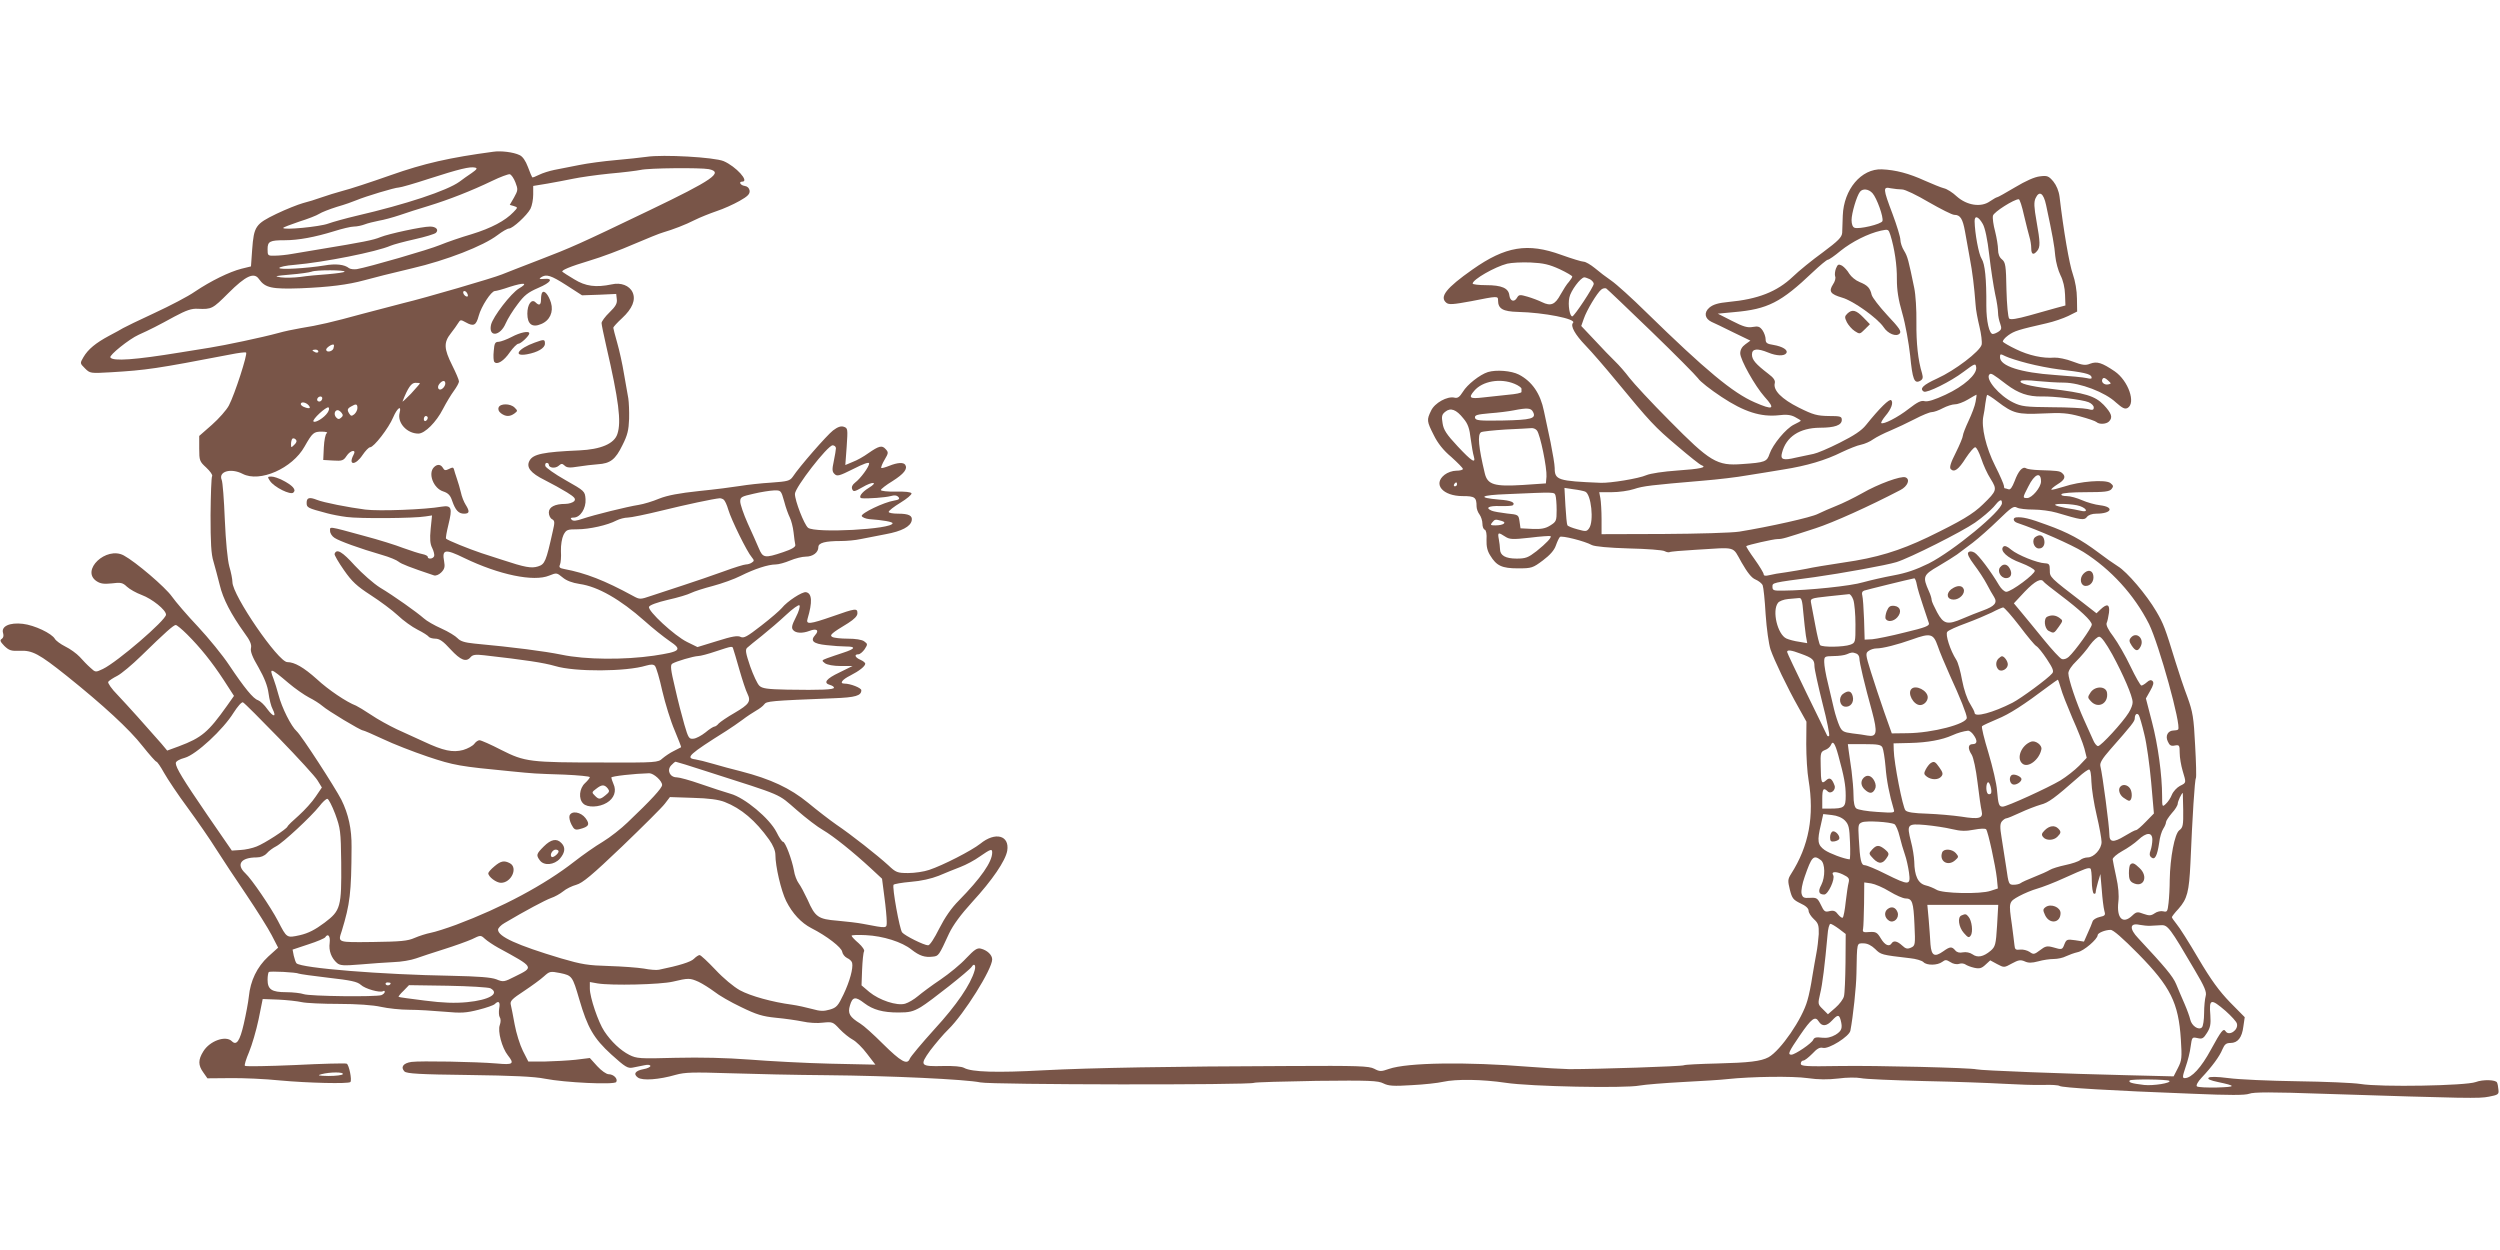 <?xml version="1.0" standalone="no"?>
<!DOCTYPE svg PUBLIC "-//W3C//DTD SVG 20010904//EN"
 "http://www.w3.org/TR/2001/REC-SVG-20010904/DTD/svg10.dtd">
<svg version="1.0" xmlns="http://www.w3.org/2000/svg"
 width="1280pt" height="640pt" viewBox="0 0 1280 640"
 preserveAspectRatio="xMidYMid meet">
<g transform="translate(0,640) scale(0.1,-0.1)"
fill="#795548" stroke="none">
<path d="M2525 5623 c-223 -30 -352 -59 -525 -120 -102 -36 -212 -72 -245 -80
-33 -9 -82 -24 -110 -34 -27 -10 -70 -23 -94 -29 -25 -7 -86 -31 -136 -55
-107 -52 -115 -63 -124 -184 l-6 -85 -49 -12 c-62 -16 -156 -62 -238 -117 -34
-24 -128 -73 -208 -110 -80 -37 -152 -72 -160 -77 -8 -5 -40 -23 -71 -39 -69
-37 -108 -69 -132 -110 -18 -31 -18 -31 8 -57 26 -26 28 -26 133 -20 183 11
231 18 611 91 40 8 77 13 81 10 9 -6 -58 -214 -88 -271 -12 -23 -51 -67 -87
-99 l-65 -57 0 -65 c0 -61 2 -66 36 -97 20 -19 34 -38 30 -44 -4 -6 -7 -96 -8
-199 0 -140 3 -201 15 -238 8 -27 22 -81 32 -120 17 -72 58 -150 126 -245 30
-40 38 -61 34 -78 -4 -17 7 -46 39 -100 30 -53 46 -94 51 -132 4 -30 13 -67
21 -81 21 -42 4 -42 -27 0 -15 22 -37 42 -48 46 -24 7 -69 62 -148 180 -33 50
-105 138 -159 196 -55 58 -115 128 -134 155 -34 48 -185 177 -246 210 -90 49
-223 -77 -139 -132 20 -13 38 -15 77 -11 46 6 56 4 78 -17 14 -13 48 -32 75
-42 54 -20 125 -77 125 -101 0 -28 -250 -243 -323 -278 -38 -18 -38 -18 -64 6
-15 13 -39 38 -55 56 -16 17 -49 41 -74 53 -24 12 -48 30 -53 39 -16 28 -104
70 -164 77 -68 8 -113 -13 -101 -48 4 -13 1 -24 -7 -29 -11 -7 -8 -14 13 -36
24 -23 35 -27 78 -25 66 3 99 -15 241 -128 186 -149 322 -274 389 -360 35 -44
67 -80 71 -80 4 0 22 -26 39 -57 18 -32 72 -113 121 -179 49 -67 115 -162 146
-212 32 -50 101 -155 155 -234 53 -79 111 -171 129 -206 l33 -64 -51 -46 c-57
-53 -91 -123 -99 -205 -3 -29 -15 -92 -26 -140 -20 -87 -37 -112 -61 -88 -31
31 -113 2 -146 -52 -27 -43 -27 -71 0 -108 l21 -30 116 1 c65 1 180 -4 257
-12 141 -13 349 -18 359 -8 9 10 -7 89 -19 94 -8 3 -126 0 -264 -7 -138 -6
-253 -8 -257 -4 -4 3 6 35 21 70 15 36 37 111 49 168 l21 104 80 -3 c44 -2 98
-8 120 -13 22 -5 108 -9 190 -9 91 0 176 -6 215 -15 36 -8 101 -15 145 -15 44
0 125 -5 181 -10 86 -8 111 -6 174 10 40 10 77 23 83 29 20 20 29 11 23 -21
-3 -18 -2 -39 3 -47 6 -9 5 -24 0 -39 -12 -31 11 -117 41 -155 35 -44 28 -50
-57 -42 -109 9 -390 14 -436 8 -43 -6 -57 -27 -36 -49 12 -11 76 -15 329 -18
225 -3 336 -8 390 -19 102 -20 355 -32 365 -17 10 16 -13 40 -39 40 -11 0 -37
18 -58 41 l-38 42 -73 -9 c-39 -4 -110 -8 -157 -9 l-85 0 -28 55 c-15 30 -34
91 -42 135 -8 44 -17 90 -20 102 -4 18 7 29 68 69 39 26 86 60 102 75 29 26
32 27 83 17 61 -13 63 -15 98 -135 42 -144 73 -199 164 -282 72 -65 84 -72
110 -67 17 3 44 9 60 12 17 4 30 2 30 -4 0 -5 -16 -13 -35 -16 -43 -8 -54 -25
-29 -43 23 -17 108 -11 194 14 47 13 88 14 275 8 121 -4 344 -9 495 -10 330
-3 714 -21 790 -37 57 -12 1382 -14 1401 -2 6 3 150 7 320 10 272 3 315 1 342
-13 26 -13 51 -15 145 -9 62 3 134 11 160 17 68 15 201 13 322 -5 123 -19 608
-29 685 -14 28 5 127 13 220 18 94 5 197 11 229 15 122 13 334 16 411 5 55 -8
104 -8 157 -2 43 6 94 6 115 2 21 -5 166 -11 323 -15 157 -3 341 -10 410 -14
69 -4 159 -7 200 -6 41 2 80 -1 85 -5 11 -9 262 -24 681 -40 191 -8 268 -8
290 0 21 9 119 9 374 0 751 -24 802 -25 853 -15 47 9 52 12 49 35 -1 14 -4 31
-7 37 -5 15 -73 17 -109 3 -50 -19 -487 -27 -590 -10 -37 6 -182 12 -324 14
-141 2 -299 9 -351 16 -62 8 -97 8 -103 2 -7 -7 10 -14 48 -22 95 -20 94 -25
-5 -28 -52 -1 -98 1 -103 6 -5 5 5 24 24 44 52 55 93 110 107 146 11 25 19 32
41 32 37 0 59 27 66 84 l7 48 -75 76 c-56 58 -97 114 -162 224 -48 82 -98 161
-112 177 -13 16 -24 32 -24 35 0 3 15 23 34 43 45 51 54 87 61 233 10 239 22
428 28 436 3 5 1 81 -4 169 -7 141 -12 170 -39 245 -18 47 -45 128 -61 180
-54 176 -61 195 -99 260 -50 85 -149 202 -197 231 -21 13 -65 44 -99 70 -88
66 -156 103 -265 142 -89 33 -124 41 -156 38 -19 -2 -16 -21 5 -28 112 -38
277 -111 339 -149 141 -89 260 -219 336 -369 51 -104 167 -522 149 -540 -3 -3
-13 -5 -22 -5 -30 0 -45 -27 -31 -56 9 -21 17 -25 36 -21 23 4 25 2 25 -38 0
-23 7 -64 15 -91 19 -64 20 -61 -14 -78 -15 -8 -34 -28 -41 -45 -6 -16 -20
-37 -31 -47 -18 -17 -19 -16 -19 39 0 108 -21 263 -52 381 l-31 120 22 39 c16
28 20 42 12 50 -7 7 -16 6 -29 -6 -10 -9 -23 -17 -28 -17 -5 0 -30 44 -56 98
-25 53 -65 122 -87 152 -27 35 -39 60 -35 70 4 8 9 32 12 53 5 43 -9 49 -43
17 l-21 -20 -68 53 c-172 132 -171 131 -171 168 0 29 -3 34 -25 35 -41 2 -139
42 -172 69 -21 18 -34 23 -41 16 -20 -20 20 -58 90 -83 37 -14 69 -32 71 -40
3 -16 -120 -108 -146 -108 -9 0 -26 15 -37 34 -41 70 -106 156 -126 167 -14 7
-24 8 -31 1 -7 -7 3 -28 30 -64 22 -29 51 -73 64 -98 13 -25 30 -55 38 -67 18
-29 3 -47 -58 -69 -26 -9 -72 -28 -103 -41 -78 -34 -98 -29 -131 32 -15 28
-28 56 -28 63 0 8 -6 28 -14 45 -33 74 -30 83 48 128 39 23 82 50 96 60 14 11
50 38 80 60 30 23 89 75 131 116 67 65 79 74 96 64 11 -6 49 -10 84 -10 35 0
89 -7 119 -16 127 -38 141 -40 155 -22 7 10 26 17 48 17 79 0 94 34 20 43 -27
3 -68 15 -93 26 -25 11 -60 21 -78 21 -20 0 -31 4 -27 10 4 6 56 10 124 10 97
0 121 3 132 16 11 14 10 18 -6 31 -26 19 -156 9 -239 -19 -32 -10 -60 -17 -63
-15 -2 3 12 15 31 27 38 23 45 40 24 58 -13 11 -24 12 -118 15 -30 1 -60 5
-66 9 -18 12 -40 -13 -59 -65 -13 -33 -22 -46 -32 -42 -8 3 -17 5 -19 5 -2 0
-4 6 -4 13 0 6 -20 53 -45 102 -47 93 -72 200 -60 255 3 14 8 43 10 64 3 22 7
41 9 44 2 2 26 -13 53 -34 80 -61 103 -67 233 -61 96 5 127 2 190 -15 41 -11
79 -24 84 -29 14 -13 50 -11 64 3 21 21 13 42 -27 85 -45 46 -93 61 -276 83
-105 13 -162 28 -148 40 4 4 42 4 83 -1 41 -4 103 -8 138 -8 83 -1 210 -49
266 -102 33 -29 45 -35 59 -28 44 25 4 140 -66 188 -65 44 -90 52 -125 39 -24
-10 -40 -8 -90 11 -33 13 -75 21 -94 20 -57 -5 -131 11 -196 43 -34 16 -64 34
-67 38 -3 5 9 20 27 33 32 23 53 29 197 62 36 8 85 25 110 37 l46 23 -1 66 c0
40 -9 91 -21 125 -18 50 -48 225 -68 396 -4 31 -16 59 -32 79 -24 28 -31 31
-69 26 -27 -3 -72 -23 -127 -56 -47 -28 -88 -51 -92 -51 -4 0 -20 -10 -37 -21
-45 -32 -117 -21 -169 25 -21 20 -51 39 -66 42 -16 4 -59 22 -98 39 -81 37
-149 55 -220 58 -105 4 -195 -102 -200 -237 -1 -34 -3 -73 -3 -88 -2 -23 -20
-41 -99 -100 -54 -39 -123 -95 -154 -125 -81 -77 -179 -115 -329 -129 -53 -5
-79 -13 -98 -29 -29 -25 -24 -56 11 -73 12 -5 62 -29 110 -53 l89 -43 -26 -19
c-17 -12 -26 -28 -26 -46 0 -33 76 -168 124 -222 58 -64 46 -71 -50 -29 -111
48 -251 164 -554 460 -74 73 -155 146 -180 163 -25 17 -63 46 -84 64 -22 18
-48 33 -57 33 -10 0 -62 16 -115 35 -173 63 -286 44 -455 -75 -135 -95 -170
-140 -134 -170 13 -11 36 -9 128 8 136 27 137 27 137 4 0 -43 25 -57 102 -59
133 -3 301 -36 282 -56 -15 -15 10 -60 64 -116 31 -32 102 -114 157 -181 174
-211 197 -236 312 -333 61 -52 117 -97 125 -99 30 -11 -7 -19 -123 -27 -72 -5
-139 -15 -160 -24 -38 -17 -184 -41 -234 -39 -219 9 -235 14 -235 76 0 17 -10
76 -21 131 -12 55 -27 127 -34 160 -18 90 -61 152 -128 187 -39 20 -116 26
-159 13 -41 -13 -106 -64 -128 -101 -17 -27 -27 -34 -43 -30 -36 9 -102 -27
-120 -67 -23 -47 -22 -54 14 -125 20 -41 49 -78 90 -112 32 -29 59 -56 59 -61
0 -5 -15 -9 -34 -9 -19 0 -45 -9 -60 -21 -61 -48 -9 -109 93 -109 62 0 71 -6
71 -53 0 -12 7 -31 15 -41 8 -11 15 -32 15 -47 0 -15 5 -29 12 -31 7 -3 11
-22 9 -52 -1 -33 4 -57 19 -80 32 -53 60 -66 142 -66 70 0 76 2 128 41 36 27
58 52 66 76 7 20 16 39 21 44 9 8 126 -21 164 -42 15 -7 85 -14 189 -17 91 -2
173 -8 183 -14 9 -5 21 -7 25 -5 4 3 63 8 132 12 216 13 188 21 237 -65 30
-52 51 -79 71 -87 16 -7 33 -20 37 -30 4 -10 11 -76 15 -148 5 -74 16 -152 25
-180 19 -55 84 -192 145 -300 l39 -70 -1 -115 c0 -63 5 -146 12 -185 30 -183
2 -336 -90 -480 -17 -27 -17 -35 -6 -80 11 -44 17 -52 54 -70 27 -12 42 -26
42 -38 0 -10 12 -29 27 -43 23 -21 26 -32 25 -77 -2 -29 -7 -72 -12 -97 -5
-25 -14 -79 -21 -120 -6 -41 -17 -96 -25 -122 -26 -95 -137 -256 -199 -291
-39 -21 -101 -28 -262 -32 -89 -2 -166 -6 -171 -9 -9 -6 -441 -20 -587 -20
-38 1 -131 6 -205 12 -321 26 -624 22 -719 -11 -40 -14 -47 -14 -75 1 -27 14
-79 16 -436 14 -601 -2 -1008 -9 -1260 -22 -236 -13 -365 -9 -403 12 -14 8
-54 11 -107 10 -119 -3 -123 2 -67 80 26 34 67 83 93 108 80 78 224 308 224
358 0 23 -26 47 -58 55 -19 5 -33 -5 -75 -49 -27 -30 -87 -79 -131 -109 -45
-30 -97 -69 -116 -85 -20 -17 -49 -34 -66 -39 -42 -12 -132 18 -183 60 l-40
34 3 81 c2 45 6 87 10 93 4 6 -9 25 -28 42 -20 17 -36 34 -36 38 0 4 33 5 73
3 88 -4 186 -35 234 -74 41 -32 68 -41 109 -36 30 3 31 5 83 118 21 44 59 96
119 162 103 112 170 211 179 262 13 79 -61 99 -138 36 -44 -35 -192 -111 -262
-134 -26 -9 -74 -16 -107 -16 -56 0 -63 3 -102 40 -56 51 -189 156 -266 208
-33 23 -98 73 -145 112 -92 75 -190 121 -344 161 -41 10 -104 27 -141 38 -37
11 -78 21 -92 23 -53 7 -32 26 159 146 24 15 61 41 83 57 22 17 53 37 70 47
16 9 35 23 41 32 12 16 29 18 356 31 111 4 141 13 141 41 0 12 -56 34 -87 34
-26 0 -12 20 30 41 47 24 77 48 77 61 0 5 -11 14 -25 20 -28 12 -33 28 -10 28
8 0 22 12 32 26 16 25 16 27 -2 40 -11 9 -45 14 -84 14 -36 0 -72 4 -80 9 -15
9 -4 19 82 71 31 20 47 36 47 50 0 27 -9 26 -125 -15 -121 -42 -140 -44 -130
-12 25 84 23 129 -8 135 -19 4 -97 -47 -124 -81 -10 -12 -57 -53 -105 -90 -73
-57 -90 -66 -106 -58 -15 8 -44 3 -120 -21 l-101 -31 -53 26 c-65 32 -203 160
-195 180 3 9 42 23 97 36 50 11 103 27 118 35 16 8 66 24 112 36 45 12 110 35
143 52 70 35 140 58 179 58 14 0 47 9 73 20 26 11 62 20 80 20 37 0 65 21 65
49 0 22 36 31 115 31 30 0 75 4 102 10 26 5 84 16 128 25 82 15 127 39 133 70
5 25 -15 35 -70 35 -27 0 -48 4 -48 9 0 6 27 27 60 47 33 20 59 42 57 48 -3 7
-33 10 -81 9 -42 -1 -76 3 -76 8 0 5 27 26 60 46 58 37 78 62 65 83 -9 14 -40
12 -82 -5 -20 -8 -38 -13 -41 -11 -2 3 5 22 17 42 20 34 21 38 5 55 -18 20
-33 17 -89 -22 -22 -16 -57 -36 -79 -44 l-38 -16 7 94 c6 91 6 95 -15 102 -15
5 -31 -1 -55 -19 -32 -25 -172 -185 -206 -237 -15 -21 -26 -24 -110 -30 -52
-3 -123 -11 -159 -17 -36 -6 -130 -18 -210 -26 -103 -11 -162 -22 -205 -39
-33 -14 -80 -28 -105 -32 -58 -9 -228 -51 -287 -71 -32 -11 -48 -13 -56 -5 -8
8 -5 11 10 11 34 0 64 47 61 94 -3 41 -4 42 -103 98 -55 31 -101 64 -103 72
-2 9 1 16 7 16 6 0 11 -4 11 -9 0 -17 33 -21 50 -6 14 12 18 13 31 1 11 -11
27 -12 69 -5 30 5 76 10 101 12 64 4 90 24 126 98 26 51 32 78 34 134 1 39 -1
86 -4 105 -3 19 -13 76 -22 125 -8 50 -24 122 -35 160 -11 39 -20 73 -20 77 0
4 20 26 45 49 53 49 71 94 54 132 -16 35 -60 52 -107 41 -81 -17 -134 -10
-192 26 -30 18 -57 35 -60 38 -10 7 37 27 140 58 58 17 159 55 225 84 66 28
134 56 150 60 51 15 114 39 163 64 26 13 76 33 111 45 34 11 87 35 117 52 43
24 54 36 52 53 -2 13 -11 22 -25 24 -22 3 -33 22 -13 22 39 0 -32 78 -95 105
-48 20 -310 35 -395 22 -30 -4 -102 -12 -160 -17 -58 -5 -141 -16 -185 -25
-44 -9 -101 -20 -127 -25 -25 -5 -60 -16 -78 -25 -18 -9 -33 -15 -35 -13 -2 2
-12 26 -22 53 -12 32 -27 54 -43 61 -31 15 -95 23 -135 17z m-110 -109 c-19
-13 -47 -32 -62 -44 -63 -46 -274 -116 -528 -175 -55 -13 -120 -31 -145 -40
-43 -16 -230 -34 -230 -22 0 3 37 17 81 32 45 14 91 32 103 40 12 8 53 24 91
36 39 11 84 27 100 34 45 19 197 65 217 65 9 0 79 20 155 45 155 50 210 63
235 57 14 -3 10 -9 -17 -28z m1214 20 c78 -16 19 -56 -304 -211 -362 -174
-401 -191 -565 -254 -85 -33 -171 -66 -190 -74 -43 -18 -396 -121 -505 -147
-44 -11 -138 -36 -210 -55 -153 -42 -226 -59 -315 -73 -36 -6 -87 -17 -115
-25 -80 -22 -274 -63 -350 -75 -38 -6 -108 -17 -155 -25 -227 -37 -342 -46
-355 -25 -7 11 96 94 145 116 58 26 101 48 183 93 62 33 88 42 120 40 71 -3
75 -1 156 80 89 89 132 109 157 72 32 -45 65 -52 214 -47 145 6 241 18 325 41
66 18 119 31 244 61 177 41 366 115 438 170 25 19 51 34 59 34 19 0 92 67 110
101 8 16 14 48 14 73 l0 44 73 12 c39 7 99 18 132 25 33 7 116 19 185 26 69 6
141 15 160 19 43 10 306 12 349 4z m-990 -68 c14 -36 13 -41 -7 -77 l-22 -38
21 -6 c21 -7 21 -7 -2 -31 -42 -44 -113 -82 -214 -113 -55 -16 -127 -41 -161
-55 -57 -24 -365 -113 -427 -124 -15 -2 -33 0 -40 5 -23 19 -68 24 -125 14
-92 -15 -232 -23 -232 -13 0 5 35 13 78 16 151 13 422 67 492 98 14 6 69 21
123 33 54 12 103 27 109 33 16 16 0 32 -30 32 -41 0 -212 -37 -254 -54 -35
-15 -91 -26 -310 -62 -51 -9 -115 -19 -143 -24 -27 -5 -67 -9 -87 -9 -37 -1
-38 0 -38 33 0 40 11 46 88 46 70 0 155 16 252 46 41 13 87 24 102 24 15 0 39
5 55 11 15 6 48 14 73 19 25 4 72 17 105 28 33 12 101 33 150 48 104 32 219
77 325 128 41 20 82 35 90 34 8 -2 21 -21 29 -42z m7100 -36 c15 0 75 -29 136
-65 61 -35 120 -65 131 -65 31 0 43 -20 55 -86 6 -33 17 -93 24 -134 14 -73
23 -148 30 -240 1 -25 11 -76 20 -113 9 -37 14 -79 11 -92 -9 -34 -137 -132
-228 -173 -72 -33 -92 -52 -68 -67 15 -9 137 51 203 101 59 44 62 45 65 24 6
-36 -62 -97 -157 -141 -56 -26 -91 -37 -107 -33 -18 5 -37 -5 -81 -39 -56 -44
-131 -82 -141 -73 -2 3 7 19 21 36 31 36 42 69 30 81 -9 9 -59 -40 -129 -127
-22 -28 -61 -54 -135 -91 -57 -29 -117 -54 -134 -57 -16 -3 -57 -12 -90 -19
-66 -16 -81 -10 -71 25 21 82 90 127 193 128 77 0 113 13 113 40 0 18 -7 20
-67 20 -59 1 -79 6 -153 43 -88 44 -133 89 -123 126 3 13 -6 27 -33 47 -65 50
-84 72 -84 99 0 30 27 33 83 10 43 -18 83 -19 93 -3 10 16 -19 34 -66 42 -33
5 -40 10 -40 29 0 12 -7 33 -16 46 -14 19 -22 22 -50 17 -26 -5 -48 1 -106 31
l-73 37 84 8 c172 15 239 49 403 205 36 34 71 63 76 63 6 0 35 20 66 46 59 47
140 88 206 103 38 8 39 8 49 -23 21 -68 34 -155 33 -226 0 -54 7 -103 28 -175
16 -55 33 -152 40 -215 12 -123 21 -146 51 -130 14 8 16 16 10 38 -21 68 -30
156 -29 262 1 63 -4 142 -11 175 -29 141 -34 162 -52 191 -11 17 -19 43 -19
56 0 14 -18 73 -40 132 -50 132 -50 141 -9 132 17 -3 44 -6 58 -6z m-152 -19
c22 -24 58 -124 51 -143 -6 -16 -120 -43 -143 -34 -9 3 -15 18 -15 39 0 35 26
123 43 145 14 18 44 15 64 -7z m889 -61 c33 -154 43 -210 47 -261 3 -31 15
-75 27 -99 13 -25 22 -63 23 -98 l2 -56 -45 -12 c-25 -7 -87 -24 -139 -39 -65
-18 -97 -23 -104 -16 -6 6 -12 71 -14 148 -2 124 -5 140 -23 155 -13 10 -20
28 -20 50 0 19 -7 61 -15 93 -9 33 -14 69 -11 81 5 19 108 84 132 84 5 0 17
-37 27 -83 11 -45 23 -95 28 -111 5 -16 9 -42 9 -57 0 -32 11 -37 30 -14 17
20 16 45 -3 152 -13 73 -14 98 -5 118 19 41 41 27 54 -35z m-324 -97 c11 -19
24 -78 33 -159 8 -71 22 -160 30 -199 9 -38 15 -82 15 -97 0 -15 5 -39 11 -55
8 -23 7 -30 -7 -40 -10 -7 -24 -13 -31 -13 -18 0 -33 65 -33 145 1 137 -7 214
-24 240 -15 22 -35 131 -36 193 0 31 20 24 42 -15z m-2167 -231 c36 -17 65
-34 65 -38 0 -4 -8 -16 -17 -27 -10 -10 -29 -40 -43 -65 -28 -52 -50 -61 -95
-39 -16 8 -50 21 -74 28 -38 11 -44 11 -53 -4 -14 -26 -36 -20 -40 10 -4 38
-39 53 -120 53 -38 0 -68 4 -68 8 0 21 114 86 177 102 21 5 75 8 120 6 66 -3
95 -10 148 -34z m-6221 -13 c-2 -4 -41 -9 -86 -13 -46 -3 -109 -9 -141 -14
-32 -4 -77 -5 -100 -2 -36 6 -30 7 48 14 50 4 99 11 110 15 23 10 175 9 169 0z
m1137 -70 l79 -51 88 3 87 4 3 -27 c3 -21 -6 -37 -37 -67 -23 -22 -41 -47 -41
-55 0 -8 11 -61 24 -118 64 -277 78 -388 57 -450 -16 -50 -85 -79 -195 -84
-185 -8 -237 -19 -255 -53 -18 -33 5 -63 78 -99 36 -18 88 -47 114 -63 40 -25
46 -33 37 -45 -7 -7 -27 -14 -46 -14 -53 0 -84 -16 -84 -44 0 -14 7 -29 16
-34 15 -8 15 -16 4 -63 -34 -153 -40 -168 -75 -179 -34 -11 -67 -5 -185 34
-25 8 -72 23 -105 34 -63 21 -172 65 -181 74 -3 3 3 35 12 72 21 85 16 100
-34 92 -84 -15 -321 -24 -392 -15 -85 11 -214 36 -248 50 -38 15 -52 11 -52
-15 0 -25 3 -27 105 -54 22 -6 67 -15 100 -19 64 -9 347 -7 404 3 l33 5 -7
-69 c-5 -52 -3 -77 8 -98 8 -16 12 -35 10 -41 -5 -15 -33 -18 -33 -4 0 5 -12
11 -27 14 -16 3 -59 17 -98 31 -38 15 -128 43 -200 62 -190 52 -175 49 -175
25 0 -11 10 -27 23 -35 24 -16 128 -54 242 -87 39 -11 77 -27 86 -35 13 -11
58 -29 181 -70 9 -3 25 3 37 15 17 17 20 29 15 56 -12 63 5 66 103 18 178 -86
356 -123 435 -90 37 15 39 15 68 -9 20 -17 49 -28 88 -34 93 -13 208 -79 332
-189 41 -37 99 -83 128 -103 67 -45 58 -54 -80 -75 -151 -22 -350 -21 -473 5
-89 18 -243 38 -447 57 -49 5 -71 12 -85 27 -10 11 -47 34 -83 50 -36 16 -76
39 -90 52 -35 31 -153 115 -225 158 -33 21 -90 71 -129 113 -63 70 -93 88
-103 59 -2 -5 20 -43 48 -83 41 -59 66 -82 137 -128 48 -31 110 -77 138 -103
28 -27 74 -60 102 -74 28 -14 53 -30 57 -36 3 -5 19 -10 34 -10 21 0 40 -13
78 -55 52 -56 80 -67 103 -39 11 12 25 14 69 9 212 -24 304 -38 363 -55 102
-31 365 -29 466 2 25 7 37 7 45 -1 7 -7 24 -65 38 -129 15 -64 43 -155 63
-201 19 -47 35 -85 33 -87 -1 -1 -18 -9 -37 -19 -19 -9 -45 -27 -58 -38 -22
-21 -32 -22 -300 -21 -380 0 -404 3 -525 64 -54 28 -104 50 -112 50 -8 0 -20
-9 -27 -19 -8 -10 -33 -24 -57 -31 -53 -14 -101 -4 -201 43 -36 16 -98 45
-138 63 -40 19 -100 52 -132 74 -33 22 -68 43 -77 47 -48 18 -142 81 -201 136
-67 60 -114 87 -151 87 -46 0 -281 342 -281 410 0 14 -7 50 -16 80 -9 34 -18
126 -23 240 -4 102 -11 193 -16 203 -18 43 47 62 107 31 88 -46 255 28 317
139 41 72 47 77 89 77 21 0 32 -4 25 -8 -7 -4 -13 -36 -15 -72 l-3 -65 51 -3
c45 -3 53 0 68 23 20 31 53 36 36 6 -29 -55 10 -55 46 -1 15 22 32 40 39 40
19 0 95 98 118 153 21 49 44 65 33 23 -13 -51 38 -106 96 -106 33 0 92 59 126
126 17 33 42 74 56 93 14 19 26 41 26 48 0 8 -16 45 -35 83 -42 84 -44 116 -7
163 15 19 32 43 38 53 11 18 13 18 40 3 39 -22 52 -15 65 34 13 48 64 127 83
127 7 0 41 9 75 21 76 24 98 21 48 -8 -41 -25 -133 -144 -143 -186 -14 -65 47
-59 75 7 10 23 37 67 61 98 34 46 53 61 106 84 66 28 80 51 28 46 -22 -2 -26
0 -14 8 27 18 50 11 131 -41z m5240 31 c10 -6 19 -16 19 -23 0 -16 -100 -167
-110 -167 -13 0 -23 59 -15 96 6 34 58 104 77 104 5 0 18 -5 29 -10z m314
-267 c121 -117 228 -225 239 -240 10 -16 64 -58 120 -95 116 -77 202 -104 294
-94 38 5 61 2 82 -9 17 -9 30 -17 30 -19 0 -2 -16 -11 -35 -20 -41 -20 -108
-101 -125 -150 -13 -40 -23 -44 -140 -52 -129 -10 -164 11 -373 223 -92 92
-183 191 -204 218 -21 28 -54 66 -74 85 -20 19 -67 68 -104 108 l-69 73 13 37
c15 44 68 132 89 149 8 7 20 9 26 6 6 -4 110 -103 231 -220z m-6061 191 c4
-10 1 -14 -6 -12 -15 5 -23 28 -10 28 5 0 13 -7 16 -16z m-687 -279 c-7 -16
-37 -21 -37 -5 0 10 32 31 39 25 2 -2 1 -11 -2 -20z m-77 -15 c0 -5 -7 -7 -15
-4 -8 4 -15 8 -15 10 0 2 7 4 15 4 8 0 15 -4 15 -10z m8751 -60 c46 -12 118
-26 159 -31 127 -15 163 -23 168 -38 4 -11 -2 -12 -23 -7 -16 4 -89 11 -163
16 -176 12 -282 46 -282 91 0 18 2 18 28 5 16 -8 66 -24 113 -36z m-108 -108
c61 -46 111 -63 181 -62 61 2 207 -16 239 -29 15 -6 27 -18 27 -27 0 -14 -6
-15 -32 -8 -18 4 -101 9 -183 9 -134 1 -156 4 -197 24 -72 35 -145 121 -122
144 8 8 15 4 87 -51z m522 0 c-21 -5 -40 12 -30 28 5 8 13 6 27 -7 18 -16 19
-18 3 -21z m-8515 4 c0 -7 -6 -19 -14 -25 -19 -16 -32 5 -16 24 16 19 30 19
30 1z m5474 -1 c20 -8 36 -20 36 -25 0 -6 0 -13 0 -17 0 -5 -30 -11 -67 -14
-38 -4 -96 -10 -130 -14 -68 -8 -76 -2 -45 34 42 50 134 66 206 36z m-5604 2
c0 -2 -21 -25 -46 -53 -26 -27 -45 -44 -43 -39 28 71 45 95 66 95 13 0 23 -1
23 -3z m7965 -94 c-3 -20 -20 -64 -36 -98 -16 -34 -29 -68 -29 -75 0 -8 -16
-47 -36 -87 -27 -53 -34 -77 -26 -85 18 -18 40 -2 77 57 20 30 41 55 48 55 7
0 20 -26 31 -58 10 -31 31 -78 48 -104 34 -55 33 -60 -39 -130 -51 -50 -112
-86 -283 -169 -147 -70 -262 -105 -430 -129 -80 -12 -165 -26 -190 -32 -25 -5
-72 -13 -105 -18 -33 -4 -72 -11 -87 -15 -19 -5 -28 -3 -28 5 0 6 -21 41 -46
76 -26 36 -45 66 -43 68 8 6 139 36 160 36 25 0 34 3 194 55 92 30 274 112
435 196 37 19 52 55 26 65 -22 9 -140 -34 -223 -82 -41 -23 -100 -52 -131 -64
-31 -12 -73 -31 -94 -41 -34 -18 -249 -66 -403 -91 -38 -6 -213 -11 -388 -12
l-317 -1 0 76 c0 42 -3 91 -6 108 l-6 31 64 0 c36 0 87 7 114 16 48 16 85 20
354 43 74 6 176 18 225 27 50 8 133 21 185 30 121 19 218 48 300 89 36 17 80
35 98 38 19 4 47 16 63 28 16 11 55 31 87 44 31 13 88 40 125 59 38 20 77 36
88 36 10 0 36 9 56 20 21 11 49 20 63 20 14 0 43 11 65 24 22 13 42 25 44 25
2 1 0 -15 -4 -36z m-8465 19 c0 -13 -12 -22 -22 -16 -10 6 -1 24 13 24 5 0 9
-4 9 -8z m-70 -37 c8 -9 8 -15 2 -15 -18 0 -42 12 -42 21 0 14 26 10 40 -6z
m250 -14 c0 -10 -7 -24 -16 -32 -13 -10 -17 -10 -25 2 -13 20 -11 27 9 38 25
15 32 13 32 -8z m-153 -24 c-17 -26 -63 -54 -72 -45 -9 9 66 78 77 72 5 -3 3
-16 -5 -27z m5816 -30 c23 -27 31 -51 37 -104 5 -37 12 -78 16 -90 11 -39 -10
-26 -83 52 -57 61 -72 84 -77 118 -6 35 -4 45 14 59 27 22 56 12 93 -35z m356
34 c18 -34 -8 -41 -155 -44 -121 -2 -139 0 -142 14 -2 14 10 17 75 23 43 3 98
10 123 15 71 14 89 12 99 -8z m-6100 -5 c8 -10 8 -16 -3 -25 -10 -9 -16 -8
-26 3 -12 15 -6 36 9 36 5 0 14 -6 20 -14z m441 -25 c0 -6 -4 -13 -10 -16 -5
-3 -10 1 -10 9 0 9 5 16 10 16 6 0 10 -4 10 -9z m5679 -65 c17 -20 52 -193 49
-236 l-3 -35 -117 -8 c-147 -9 -182 1 -196 60 -32 134 -38 198 -19 210 6 4 64
10 127 14 63 3 122 6 131 7 9 1 22 -4 28 -12z m-6362 -73 c-16 -16 -17 -16
-17 3 0 11 3 24 7 28 4 3 11 2 17 -4 7 -7 5 -16 -7 -27z m2773 -18 c0 -7 -5
-37 -11 -66 -9 -42 -9 -54 4 -66 13 -13 24 -10 96 26 53 27 81 37 81 28 0 -17
-44 -77 -72 -98 -14 -11 -19 -22 -15 -33 6 -15 12 -14 52 9 54 32 84 28 33 -3
-38 -23 -56 -51 -35 -53 30 -3 122 4 147 11 20 6 32 4 40 -5 8 -9 3 -14 -22
-18 -52 -8 -170 -65 -166 -79 3 -7 20 -14 39 -16 71 -5 119 -14 119 -21 0 -31
-398 -52 -433 -23 -20 17 -67 138 -67 173 0 33 167 248 193 249 9 0 17 -7 17
-15z m6170 -170 c0 -30 -46 -85 -71 -85 -24 0 -24 1 6 59 32 65 65 78 65 26z
m-2990 -15 c0 -5 -5 -10 -11 -10 -5 0 -7 5 -4 10 3 6 8 10 11 10 2 0 4 -4 4
-10z m656 -37 c31 -12 46 -153 20 -188 -12 -17 -17 -17 -60 -5 -26 7 -49 16
-51 21 -3 4 -7 49 -10 99 l-5 92 46 -7 c26 -3 53 -9 60 -12z m-4101 -50 c8
-32 22 -69 29 -83 7 -14 16 -48 19 -75 3 -28 7 -57 9 -65 2 -10 -17 -22 -62
-37 -95 -32 -104 -30 -125 20 -10 23 -35 81 -57 128 -21 47 -38 97 -38 111 0
23 6 26 68 40 37 9 84 16 104 17 36 1 37 1 53 -56z m3949 31 c3 -9 6 -42 6
-75 0 -56 -2 -60 -32 -79 -25 -16 -47 -20 -93 -18 l-60 3 -5 35 c-5 35 -6 35
-65 41 -33 4 -68 10 -77 14 -36 15 -16 26 42 24 33 -1 63 1 66 4 14 14 -10 25
-70 29 -115 10 -98 23 39 28 251 11 242 11 249 -6z m-4259 -22 c6 -4 17 -27
24 -52 15 -51 96 -216 120 -243 13 -16 13 -19 1 -27 -8 -6 -22 -10 -31 -10 -9
0 -61 -16 -115 -36 -55 -20 -146 -51 -204 -70 -58 -19 -132 -43 -164 -54 -59
-20 -60 -20 -95 -1 -145 79 -242 117 -354 138 -22 4 -26 9 -20 22 4 9 7 40 5
69 -1 32 5 66 13 83 14 27 20 29 71 29 61 0 155 21 200 45 16 8 42 15 58 15
15 0 94 16 175 36 126 31 263 60 296 63 6 0 15 -3 20 -7z m6545 -18 c0 -40
-250 -246 -375 -309 -65 -32 -115 -49 -180 -61 -49 -9 -119 -25 -155 -35 -61
-19 -282 -42 -410 -43 -48 -1 -55 1 -55 19 0 22 -6 21 215 50 142 20 368 61
420 77 68 21 336 156 402 202 36 25 79 62 95 80 31 39 43 44 43 20z m399 -15
c39 -14 42 -34 4 -24 -16 4 -49 10 -76 14 -26 5 -50 11 -54 15 -11 10 92 7
126 -5z m-2961 -76 c30 -8 10 -23 -32 -23 -24 0 -27 2 -16 15 14 17 16 17 48
8z m18 -80 c23 -15 37 -16 127 -6 56 7 103 10 106 8 6 -7 -21 -36 -72 -77 -43
-33 -55 -38 -102 -38 -57 0 -85 16 -85 49 0 10 -3 33 -6 50 -7 36 -3 37 32 14z
m2108 -246 c3 -18 18 -67 32 -108 14 -41 27 -81 30 -90 4 -13 -18 -22 -123
-47 -70 -18 -146 -33 -167 -35 l-39 -2 -3 103 c-2 57 -6 112 -9 123 -4 12 -1
21 9 25 11 4 230 58 257 63 4 0 10 -14 13 -32z m650 14 c4 -5 41 -35 84 -67
102 -77 162 -133 162 -152 0 -16 -86 -136 -118 -165 -11 -10 -26 -15 -36 -11
-10 4 -50 48 -91 98 -41 50 -92 113 -114 139 l-40 48 56 60 c53 55 84 71 97
50z m-975 -92 c6 -18 11 -74 11 -126 0 -92 0 -94 -27 -104 -33 -12 -142 -14
-154 -2 -4 4 -15 49 -24 98 -10 50 -19 102 -22 116 -5 25 -4 26 89 36 51 5 98
10 105 11 6 1 16 -12 22 -29z m-256 -66 c4 -43 10 -96 13 -117 l7 -39 -41 7
c-23 3 -53 11 -66 17 -45 21 -74 141 -43 182 6 9 30 18 52 20 22 2 47 4 56 5
13 2 17 -13 22 -75z m-5158 -23 c-21 -41 -24 -55 -14 -66 13 -16 47 -18 84 -4
36 14 51 3 29 -21 -27 -30 -11 -45 57 -52 34 -4 79 -7 100 -7 54 0 48 -12 -14
-32 -28 -9 -65 -22 -82 -28 -29 -11 -29 -12 -11 -26 12 -8 44 -14 80 -14 l61
0 -67 -33 c-68 -32 -85 -54 -48 -64 11 -3 20 -9 20 -14 0 -10 -65 -13 -240
-10 -101 2 -128 6 -142 20 -10 9 -31 54 -47 99 -23 68 -26 85 -16 95 7 7 42
35 76 62 35 28 91 76 124 107 33 31 64 53 68 49 5 -5 -3 -32 -18 -61z m6265
-45 c39 -52 78 -99 86 -103 9 -5 33 -35 54 -67 31 -47 37 -62 27 -73 -20 -25
-160 -128 -203 -150 -100 -51 -194 -76 -194 -52 0 6 -11 27 -24 48 -14 22 -31
71 -40 119 -8 45 -21 92 -30 105 -31 48 -57 130 -46 143 6 8 49 27 96 44 46
17 105 42 132 55 26 14 52 25 58 26 6 0 44 -43 84 -95z m-9382 -43 c68 -68
126 -140 187 -233 l53 -82 -36 -51 c-96 -135 -129 -163 -246 -207 l-60 -22
-30 36 c-74 85 -174 196 -224 249 -31 31 -51 61 -48 67 4 6 25 20 47 31 21 11
76 57 121 101 127 124 167 159 178 159 5 0 31 -21 58 -48z m8963 -59 c9 -28
38 -96 62 -150 54 -117 87 -201 87 -218 0 -32 -178 -78 -304 -79 l-80 -1 -39
110 c-21 61 -52 153 -68 205 -28 89 -28 96 -12 107 9 7 27 13 40 13 32 0 107
19 183 46 94 34 109 30 131 -33z m894 -44 c56 -103 104 -214 104 -244 1 -11
-8 -35 -20 -54 -30 -49 -142 -171 -157 -171 -7 0 -19 15 -26 33 -8 17 -29 64
-46 102 -39 86 -80 208 -80 238 0 14 17 39 41 62 22 22 54 59 70 83 17 23 38
42 47 42 11 0 34 -32 67 -91z m-7061 29 c3 -7 17 -56 32 -108 15 -52 33 -107
41 -122 19 -39 9 -54 -66 -98 -37 -21 -73 -46 -81 -54 -7 -9 -17 -16 -22 -16
-5 0 -26 -13 -46 -30 -20 -16 -48 -31 -61 -32 -23 -3 -27 3 -47 72 -12 41 -34
126 -48 189 -22 92 -25 116 -14 123 19 12 108 38 132 39 12 0 53 11 91 24 85
28 85 28 89 13z m5466 -25 c61 -22 70 -31 70 -64 0 -15 19 -101 41 -189 23
-88 38 -164 34 -168 -4 -4 -10 -1 -12 6 -3 6 -49 103 -104 214 -54 111 -99
206 -99 210 0 12 20 10 70 -9z m284 1 c9 -3 16 -14 16 -24 0 -22 27 -136 65
-273 29 -109 25 -132 -24 -123 -14 3 -49 8 -77 11 -45 6 -53 10 -66 38 -8 18
-21 57 -28 87 -7 30 -21 90 -31 132 -11 43 -19 91 -19 108 0 29 1 30 48 31 26
0 56 4 67 9 25 11 30 11 49 4z m-8027 -151 c34 -29 82 -62 105 -74 24 -12 54
-31 68 -43 28 -25 196 -126 209 -126 4 0 51 -20 102 -44 52 -25 155 -65 229
-90 134 -45 165 -50 425 -75 121 -12 121 -12 273 -17 72 -3 132 -9 132 -13 0
-4 -11 -18 -25 -31 -29 -27 -34 -80 -9 -104 21 -22 82 -20 121 4 37 22 51 60
34 96 -6 14 -11 29 -11 33 0 7 118 20 194 22 23 0 66 -39 66 -60 0 -16 -56
-77 -177 -192 -32 -31 -89 -76 -127 -99 -39 -23 -104 -69 -145 -101 -152 -119
-371 -236 -606 -324 -49 -18 -108 -37 -130 -41 -21 -4 -59 -16 -82 -26 -36
-16 -71 -19 -213 -21 -186 -2 -180 -4 -160 57 42 138 49 193 50 429 1 93 -16
169 -52 242 -34 66 -205 330 -229 351 -28 25 -76 120 -93 186 -8 29 -19 66
-25 81 -24 61 -17 59 76 -20z m9074 -25 c6 -24 33 -92 59 -153 27 -60 55 -131
62 -157 l12 -48 -39 -41 c-22 -22 -65 -56 -96 -75 -62 -37 -274 -134 -295
-134 -19 0 -23 10 -29 81 -2 35 -23 123 -44 194 -22 72 -37 133 -33 137 4 4
39 20 77 36 64 26 135 72 264 169 24 18 46 33 47 33 2 0 8 -19 15 -42z m-9121
-259 c96 -99 185 -196 196 -215 l22 -36 -32 -47 c-17 -26 -56 -69 -86 -96 -30
-26 -57 -52 -58 -57 -6 -14 -117 -86 -158 -102 -22 -9 -59 -17 -83 -18 l-44
-3 -124 180 c-128 187 -163 245 -163 268 0 9 19 20 46 27 58 16 197 145 250
231 20 31 41 56 48 53 7 -3 90 -86 186 -185z m9549 21 c12 -47 27 -157 35
-245 l14 -160 -41 -42 c-23 -24 -45 -43 -50 -43 -6 0 -32 -14 -60 -31 -56 -34
-77 -32 -77 8 0 41 -35 307 -46 350 -4 16 8 37 50 85 111 126 126 145 126 160
0 21 12 30 21 16 4 -7 17 -51 28 -98z m-875 -2 c22 -30 20 -48 -4 -48 -24 0
-26 -22 -5 -54 9 -14 22 -75 30 -142 8 -66 17 -131 21 -146 9 -38 -12 -44
-105 -29 -42 6 -120 13 -174 15 -69 2 -102 7 -111 17 -14 14 -59 244 -60 308
l-1 35 85 2 c89 2 164 16 215 39 29 13 57 21 82 24 6 0 19 -9 27 -21z m-692
-105 c30 -109 38 -153 38 -207 0 -60 -7 -66 -82 -66 l-38 0 0 50 c0 51 6 60
28 38 16 -16 43 8 35 30 -13 36 -25 44 -43 27 -24 -22 -27 -13 -28 73 -2 67 0
73 22 82 13 4 26 16 30 25 10 26 21 10 38 -52z m226 40 c5 -10 12 -54 16 -99
5 -69 20 -145 42 -218 6 -18 2 -19 -86 -13 -50 3 -98 11 -106 18 -9 7 -14 31
-14 66 0 30 -5 87 -10 126 -6 40 -12 87 -15 105 l-4 32 84 0 c70 0 86 -3 93
-17z m-6018 -123 c399 -128 358 -110 460 -198 47 -41 107 -87 134 -102 53 -31
154 -112 246 -197 l56 -52 12 -93 c7 -51 12 -108 12 -126 0 -37 5 -36 -122
-12 -25 5 -84 12 -130 16 -99 8 -114 18 -153 107 -16 34 -36 72 -46 85 -9 12
-21 42 -24 65 -10 55 -44 147 -56 147 -5 0 -20 22 -33 49 -36 71 -163 177
-236 197 -30 9 -99 31 -153 50 -54 19 -109 34 -122 34 -35 0 -52 36 -29 61 9
10 20 19 23 19 3 0 76 -22 161 -50z m7088 -53 c1 -35 13 -112 27 -171 14 -59
25 -121 25 -137 0 -36 -39 -79 -71 -79 -12 0 -30 -6 -38 -13 -9 -8 -43 -19
-76 -26 -33 -7 -69 -18 -80 -25 -11 -7 -47 -23 -80 -36 -33 -13 -64 -27 -70
-32 -5 -4 -21 -8 -35 -8 -25 0 -26 3 -38 88 -7 48 -18 117 -24 154 -9 53 -8
71 2 83 7 8 17 15 22 15 5 0 37 13 71 29 34 16 81 34 105 41 40 10 71 33 195
142 23 21 47 38 53 38 7 0 11 -24 12 -63z m-514 -59 c-3 -4 -10 -6 -15 -3 -11
7 -12 49 -2 59 9 9 24 -44 17 -56z m-7083 26 c11 -14 10 -19 -10 -35 -28 -23
-35 -24 -56 -2 -16 15 -15 18 7 34 29 23 42 23 59 3z m8067 -111 c1 -78 -1
-90 -20 -104 -24 -18 -47 -140 -49 -254 0 -38 -3 -92 -6 -118 -5 -44 -7 -48
-27 -43 -12 3 -32 -1 -44 -10 -19 -13 -28 -13 -57 -3 -31 12 -37 11 -58 -9
-48 -46 -81 -14 -71 71 4 33 0 79 -11 127 -9 41 -17 82 -18 90 -1 8 20 26 48
42 28 15 65 41 82 57 43 41 73 41 73 2 0 -16 -4 -41 -9 -55 -7 -18 -6 -28 4
-36 18 -15 30 8 40 75 3 28 13 60 21 72 8 12 14 27 14 34 0 6 14 27 30 46 17
18 30 40 30 48 0 12 20 55 26 55 0 0 1 -39 2 -87z m-7468 41 c85 -33 158 -95
228 -193 20 -28 32 -57 32 -77 0 -60 29 -184 55 -237 32 -64 77 -112 129 -139
79 -40 155 -99 158 -121 2 -12 13 -26 25 -32 12 -5 24 -16 26 -25 6 -27 -12
-94 -44 -161 -28 -59 -36 -68 -70 -78 -31 -9 -49 -9 -91 3 -29 8 -75 18 -103
22 -99 13 -212 44 -267 74 -32 18 -84 61 -125 105 -39 41 -75 75 -81 75 -6 0
-19 -9 -29 -19 -15 -16 -76 -35 -179 -56 -12 -3 -47 0 -78 6 -31 5 -111 11
-178 13 -107 3 -139 8 -245 39 -227 68 -323 112 -323 147 0 8 15 24 33 34 108
64 208 117 238 128 19 6 47 22 62 34 15 13 46 28 68 34 32 9 80 49 234 196
106 102 205 200 219 219 l26 34 118 -4 c81 -2 131 -9 162 -21z m-1994 -61 c27
-74 29 -88 31 -248 2 -230 -3 -247 -85 -309 -48 -36 -83 -54 -126 -64 -69 -15
-67 -16 -113 73 -36 69 -135 215 -167 244 -48 45 -23 81 58 81 21 0 40 8 52
21 10 12 32 28 48 36 35 18 178 151 221 205 16 21 34 38 41 38 6 0 24 -35 40
-77z m7730 -34 c20 -21 23 -36 26 -111 2 -49 1 -88 -2 -88 -30 3 -102 30 -128
48 -36 26 -39 46 -19 130 l12 54 44 -5 c28 -3 52 -13 67 -28z m254 -19 c7 -5
19 -32 26 -62 7 -29 19 -71 27 -93 8 -22 17 -64 21 -92 9 -67 2 -68 -119 -8
-49 25 -98 45 -107 45 -19 0 -25 24 -31 138 -4 68 -3 74 17 82 23 9 143 2 166
-10z m294 -25 c46 -11 71 -11 113 -3 32 6 57 7 62 2 10 -12 48 -187 55 -251
l5 -52 -37 -12 c-51 -18 -249 -14 -278 6 -12 7 -37 18 -55 22 -39 10 -57 49
-58 122 -1 24 -8 70 -17 103 -22 88 -19 92 74 84 42 -4 103 -13 136 -21z
m-4914 -120 c0 -48 -58 -131 -171 -246 -38 -38 -71 -86 -100 -143 -25 -50 -48
-86 -57 -86 -21 0 -119 49 -133 66 -13 15 -52 232 -44 244 3 4 42 11 88 15 52
4 105 16 143 31 32 14 83 34 111 45 29 11 74 35 100 54 55 38 63 41 63 20z
m4243 -39 c22 -17 23 -86 2 -127 -18 -33 -13 -49 15 -49 20 0 57 80 46 99 -12
19 13 21 49 4 31 -15 35 -21 30 -42 -4 -14 -10 -58 -15 -99 -4 -40 -11 -76
-15 -80 -3 -4 -14 4 -24 16 -13 18 -23 22 -44 17 -23 -6 -28 -2 -44 32 -17 35
-22 38 -56 36 -31 -2 -38 1 -43 22 -3 14 3 50 16 86 36 104 45 114 83 85z
m1387 -106 c0 -32 5 -62 10 -65 6 -3 10 0 10 7 0 7 6 31 12 53 l12 40 7 -80
c3 -44 9 -92 13 -107 7 -23 5 -27 -24 -33 -17 -4 -34 -14 -36 -23 -3 -10 -14
-36 -25 -60 l-19 -43 -45 7 c-42 6 -45 4 -55 -20 -11 -29 -12 -30 -59 -16 -30
8 -39 6 -66 -15 -29 -22 -34 -23 -53 -9 -12 8 -34 14 -49 12 -23 -3 -27 1 -29
23 -2 15 -7 61 -13 104 -17 117 -17 117 37 147 26 14 67 31 92 38 25 7 88 31
140 55 109 49 122 54 133 48 4 -2 7 -31 7 -63z m-1036 -54 c33 -20 70 -36 82
-36 35 0 41 -19 46 -133 5 -105 4 -109 -18 -119 -18 -8 -27 -6 -45 11 -25 23
-44 27 -54 11 -12 -19 -34 -10 -55 25 -19 32 -26 35 -59 33 -31 -3 -36 0 -32
17 2 11 4 69 5 128 l1 109 35 -5 c19 -3 62 -21 94 -41z m551 -175 c-6 -98 -9
-108 -33 -129 -37 -31 -67 -37 -93 -18 -13 9 -33 13 -49 10 -17 -4 -31 0 -39
10 -18 21 -27 20 -62 -5 -44 -31 -60 -23 -65 36 -1 28 -6 84 -9 126 l-7 76
182 0 181 0 -6 -106z m-809 -17 l34 -26 -1 -147 c-1 -80 -4 -158 -8 -172 -3
-14 -23 -41 -44 -59 l-38 -33 -26 26 c-26 25 -26 27 -14 79 12 48 24 147 38
301 2 31 9 57 15 57 5 0 25 -12 44 -26z m1594 16 c14 1 39 2 55 3 34 2 45 -13
171 -228 53 -89 63 -115 57 -135 -4 -14 -8 -53 -8 -87 0 -34 -5 -67 -11 -73
-17 -17 -53 8 -60 40 -3 14 -16 50 -29 80 -13 30 -33 76 -43 101 -17 41 -58
89 -194 235 -47 49 -44 80 6 69 17 -3 42 -6 56 -5z m-62 -144 c165 -168 206
-250 218 -438 6 -94 5 -107 -15 -146 l-22 -43 -242 6 c-303 7 -747 24 -767 30
-31 8 -512 20 -702 17 -174 -3 -198 -1 -198 12 0 9 6 16 13 16 7 0 27 16 46
35 24 26 38 34 54 30 30 -8 136 59 141 88 14 74 30 224 31 292 3 164 1 155 36
155 20 0 40 -10 60 -29 29 -29 31 -30 178 -47 30 -3 61 -12 69 -20 17 -18 72
-17 96 1 16 12 21 12 42 -1 13 -9 32 -13 44 -9 12 4 26 2 33 -3 7 -5 27 -13
45 -17 27 -6 38 -3 58 16 l24 22 35 -19 c36 -19 36 -19 76 3 33 18 44 20 65
11 19 -9 36 -9 70 0 24 7 60 12 80 12 19 0 47 6 62 14 15 7 42 17 60 21 31 6
102 67 102 87 0 11 38 27 66 27 13 1 62 -42 142 -123z m-9260 57 c-6 -41 9
-79 38 -104 16 -13 34 -14 119 -7 55 5 132 10 170 12 39 1 90 10 115 19 25 9
89 30 143 47 54 17 118 40 143 51 45 22 45 22 67 2 12 -11 42 -31 67 -45 187
-102 185 -99 88 -147 -57 -29 -61 -30 -97 -15 -27 10 -89 15 -231 18 -353 6
-767 39 -792 64 -4 4 -10 22 -14 39 l-6 31 81 27 c44 14 83 31 86 36 14 22 27
7 23 -28z m3302 -142 c-20 -71 -92 -177 -206 -301 -65 -72 -122 -140 -126
-151 -13 -33 -45 -15 -138 77 -47 47 -98 93 -115 103 -55 34 -66 52 -53 94 13
44 28 46 73 11 45 -34 95 -48 175 -48 55 0 74 4 115 28 47 28 248 187 260 206
13 21 23 8 15 -19z m-3460 -16 c4 -2 72 -12 151 -21 115 -13 148 -20 166 -36
22 -21 98 -42 114 -33 5 4 9 2 9 -3 0 -6 -8 -13 -17 -17 -28 -10 -368 -6 -398
5 -14 5 -55 10 -90 10 -74 0 -95 14 -95 64 0 18 3 35 6 39 6 6 142 -1 154 -8z
m2047 -42 c21 -10 57 -33 80 -50 22 -18 84 -54 137 -79 80 -39 110 -48 179
-55 45 -4 106 -13 136 -19 30 -7 77 -10 104 -6 49 5 52 4 86 -33 20 -21 50
-45 67 -54 17 -9 50 -41 73 -72 l43 -56 -232 5 c-127 3 -313 13 -413 21 -121
9 -247 12 -378 9 -184 -5 -199 -4 -237 15 -45 23 -93 68 -128 121 -31 46 -74
174 -74 218 l0 34 39 -7 c72 -12 323 -6 386 9 80 19 87 19 132 -1z m-1577 -7
c0 -11 -19 -15 -25 -6 -3 5 1 10 9 10 9 0 16 -2 16 -4z m511 -26 c50 -27 -6
-60 -119 -71 -63 -6 -123 -4 -217 8 -71 9 -132 17 -134 19 -2 2 9 16 25 31
l28 29 199 -3 c111 -2 207 -8 218 -13z m8884 -116 c29 -26 56 -55 58 -65 9
-33 -41 -66 -58 -39 -11 17 -22 3 -75 -94 -49 -91 -99 -146 -134 -146 -13 0
-12 8 4 56 11 31 23 78 26 105 7 49 7 50 35 44 24 -6 31 -2 49 27 17 27 20 44
17 90 -7 85 2 87 78 22z m-1971 -46 c11 -42 6 -56 -26 -76 -23 -13 -44 -18
-70 -15 -28 4 -39 1 -44 -10 -6 -18 -94 -77 -112 -77 -21 0 -13 16 43 98 60
88 79 102 97 72 17 -27 40 -25 68 5 29 31 36 31 44 3z m-7669 -278 c-3 -5 -36
-9 -73 -9 -52 1 -60 3 -37 9 46 12 117 12 110 0z m9352 -34 c12 -11 -82 -26
-129 -21 -66 8 -81 13 -74 23 5 8 195 6 203 -2z"/>
<path d="M9400 5025 c-5 -13 -7 -32 -4 -40 4 -8 -1 -27 -11 -41 -23 -36 -14
-50 47 -68 57 -16 182 -106 212 -151 22 -34 65 -51 82 -33 11 11 -1 28 -62 93
-41 44 -77 91 -81 105 -8 36 -22 50 -62 66 -20 8 -43 27 -53 43 -9 16 -26 34
-37 41 -18 9 -22 7 -31 -15z"/>
<path d="M9458 4794 c-14 -14 -14 -19 -2 -44 8 -15 26 -36 40 -45 26 -17 27
-16 52 9 l26 26 -34 35 c-37 38 -57 43 -82 19z"/>
<path d="M2777 4903 c-4 -3 -7 -19 -7 -35 0 -30 -9 -35 -28 -16 -20 20 -42
-10 -42 -58 0 -54 25 -73 71 -53 44 18 64 62 50 109 -12 39 -33 65 -44 53z"/>
<path d="M2620 4675 c-25 -13 -55 -24 -66 -25 -19 0 -23 -7 -26 -47 -3 -27 -1
-52 3 -56 14 -17 49 5 79 49 17 24 37 44 44 44 13 0 56 41 56 53 0 15 -47 5
-90 -18z"/>
<path d="M2738 4646 c-86 -31 -114 -73 -40 -60 55 10 92 32 92 54 0 23 -3 24
-52 6z"/>
<path d="M2553 4314 c-4 -11 1 -22 12 -30 24 -18 46 -18 69 -1 17 13 17 14 1
30 -22 22 -74 22 -82 1z"/>
<path d="M2222 4008 c-32 -32 -3 -108 47 -124 25 -8 37 -20 46 -48 17 -49 33
-66 61 -66 28 0 30 11 8 46 -9 14 -20 42 -24 62 -5 20 -14 53 -21 72 -6 19
-14 41 -15 48 -3 10 -8 10 -25 1 -18 -9 -24 -8 -31 5 -11 19 -29 21 -46 4z"/>
<path d="M1382 3938 c22 -33 106 -74 120 -60 8 8 8 15 -2 27 -19 22 -84 55
-111 55 -20 0 -20 -2 -7 -22z"/>
<path d="M9660 3271 c-6 -16 -9 -35 -5 -40 10 -17 40 -13 59 8 24 27 17 55
-15 59 -21 2 -29 -3 -39 -27z"/>
<path d="M10483 3243 c-21 -8 -16 -61 6 -73 27 -14 27 -14 52 21 22 31 22 32
4 45 -19 14 -40 17 -62 7z"/>
<path d="M10232 3028 c-15 -15 -15 -41 0 -56 15 -15 48 3 48 26 0 17 -18 42
-30 42 -3 0 -11 -5 -18 -12z"/>
<path d="M9787 2873 c-23 -22 10 -83 44 -83 20 0 39 20 39 40 0 34 -61 65 -83
43z"/>
<path d="M10704 2855 c-16 -24 -16 -27 1 -45 37 -41 91 -12 83 43 -5 35 -61
36 -84 2z"/>
<path d="M9436 2847 c-24 -18 -18 -61 10 -65 28 -4 48 22 40 53 -7 28 -23 32
-50 12z"/>
<path d="M2916 2224 c-3 -8 1 -29 10 -46 13 -25 19 -29 42 -23 47 12 54 24 30
56 -24 32 -72 40 -82 13z"/>
<path d="M2784 2066 c-38 -38 -40 -44 -20 -71 21 -29 74 -24 103 9 27 32 29
58 7 80 -24 25 -53 19 -90 -18z m76 -25 c0 -12 -29 -35 -36 -28 -11 10 5 37
21 37 8 0 15 -4 15 -9z"/>
<path d="M2531 1964 c-17 -14 -31 -30 -31 -35 0 -18 41 -49 65 -49 53 0 88 77
46 100 -30 16 -47 12 -80 -16z"/>
<path d="M10400 2603 c-51 -18 -78 -86 -45 -113 29 -24 87 21 97 74 4 21 -30
46 -52 39z"/>
<path d="M10303 2433 c-18 -6 -16 -42 2 -49 16 -6 45 12 45 27 0 12 -33 27
-47 22z"/>
<path d="M10857 2373 c-14 -13 -6 -42 15 -57 12 -9 25 -16 29 -16 13 0 18 31
9 55 -9 24 -38 34 -53 18z"/>
<path d="M9884 2492 c-6 -4 -17 -18 -24 -31 -11 -21 -10 -26 6 -38 24 -17 59
-17 74 2 9 11 8 20 -10 45 -22 32 -28 34 -46 22z"/>
<path d="M9542 2418 c-17 -17 -15 -42 6 -61 24 -22 39 -21 51 1 7 12 6 26 -2
43 -14 28 -37 35 -55 17z"/>
<path d="M10469 2149 c-16 -16 -18 -23 -8 -35 15 -19 54 -18 73 2 19 19 20 26
4 42 -18 18 -45 15 -69 -9z"/>
<path d="M10907 1973 c-4 -3 -7 -23 -7 -44 0 -28 5 -41 20 -49 55 -29 82 32
34 76 -26 25 -36 29 -47 17z"/>
<path d="M9383 2143 c-7 -3 -13 -16 -13 -30 0 -19 4 -24 22 -21 12 2 23 8 25
13 5 16 -20 43 -34 38z"/>
<path d="M9585 2050 c-18 -20 -18 -21 8 -48 29 -29 49 -25 71 12 9 14 6 21
-13 37 -30 24 -43 24 -66 -1z"/>
<path d="M9944 2036 c-17 -46 30 -74 67 -40 18 16 18 18 3 36 -20 22 -62 24
-70 4z"/>
<path d="M10474 1756 c-15 -11 -15 -16 -3 -42 23 -48 79 -40 79 11 0 30 -49
50 -76 31z"/>
<path d="M9665 1746 c-20 -15 -17 -45 7 -60 24 -15 53 13 44 42 -9 26 -30 34
-51 18z"/>
<path d="M10043 1713 c-22 -8 -15 -60 12 -90 21 -24 26 -26 35 -13 13 18 6 76
-11 96 -12 15 -16 16 -36 7z"/>
<path d="M10422 3651 c-21 -13 -11 -55 14 -59 24 -3 38 20 29 49 -7 20 -22 24
-43 10z"/>
<path d="M10241 3496 c-17 -20 3 -56 30 -56 25 0 34 22 19 49 -13 24 -33 27
-49 7z"/>
<path d="M10666 3461 c-21 -24 -13 -61 13 -61 25 0 43 24 39 52 -4 30 -29 34
-52 9z"/>
<path d="M9989 3382 c-27 -23 -20 -52 14 -52 30 0 60 31 51 54 -8 21 -36 20
-65 -2z"/>
<path d="M10910 3135 c-10 -12 -9 -20 4 -40 20 -30 32 -32 46 -5 21 40 -22 79
-50 45z"/>
</g>
</svg>

